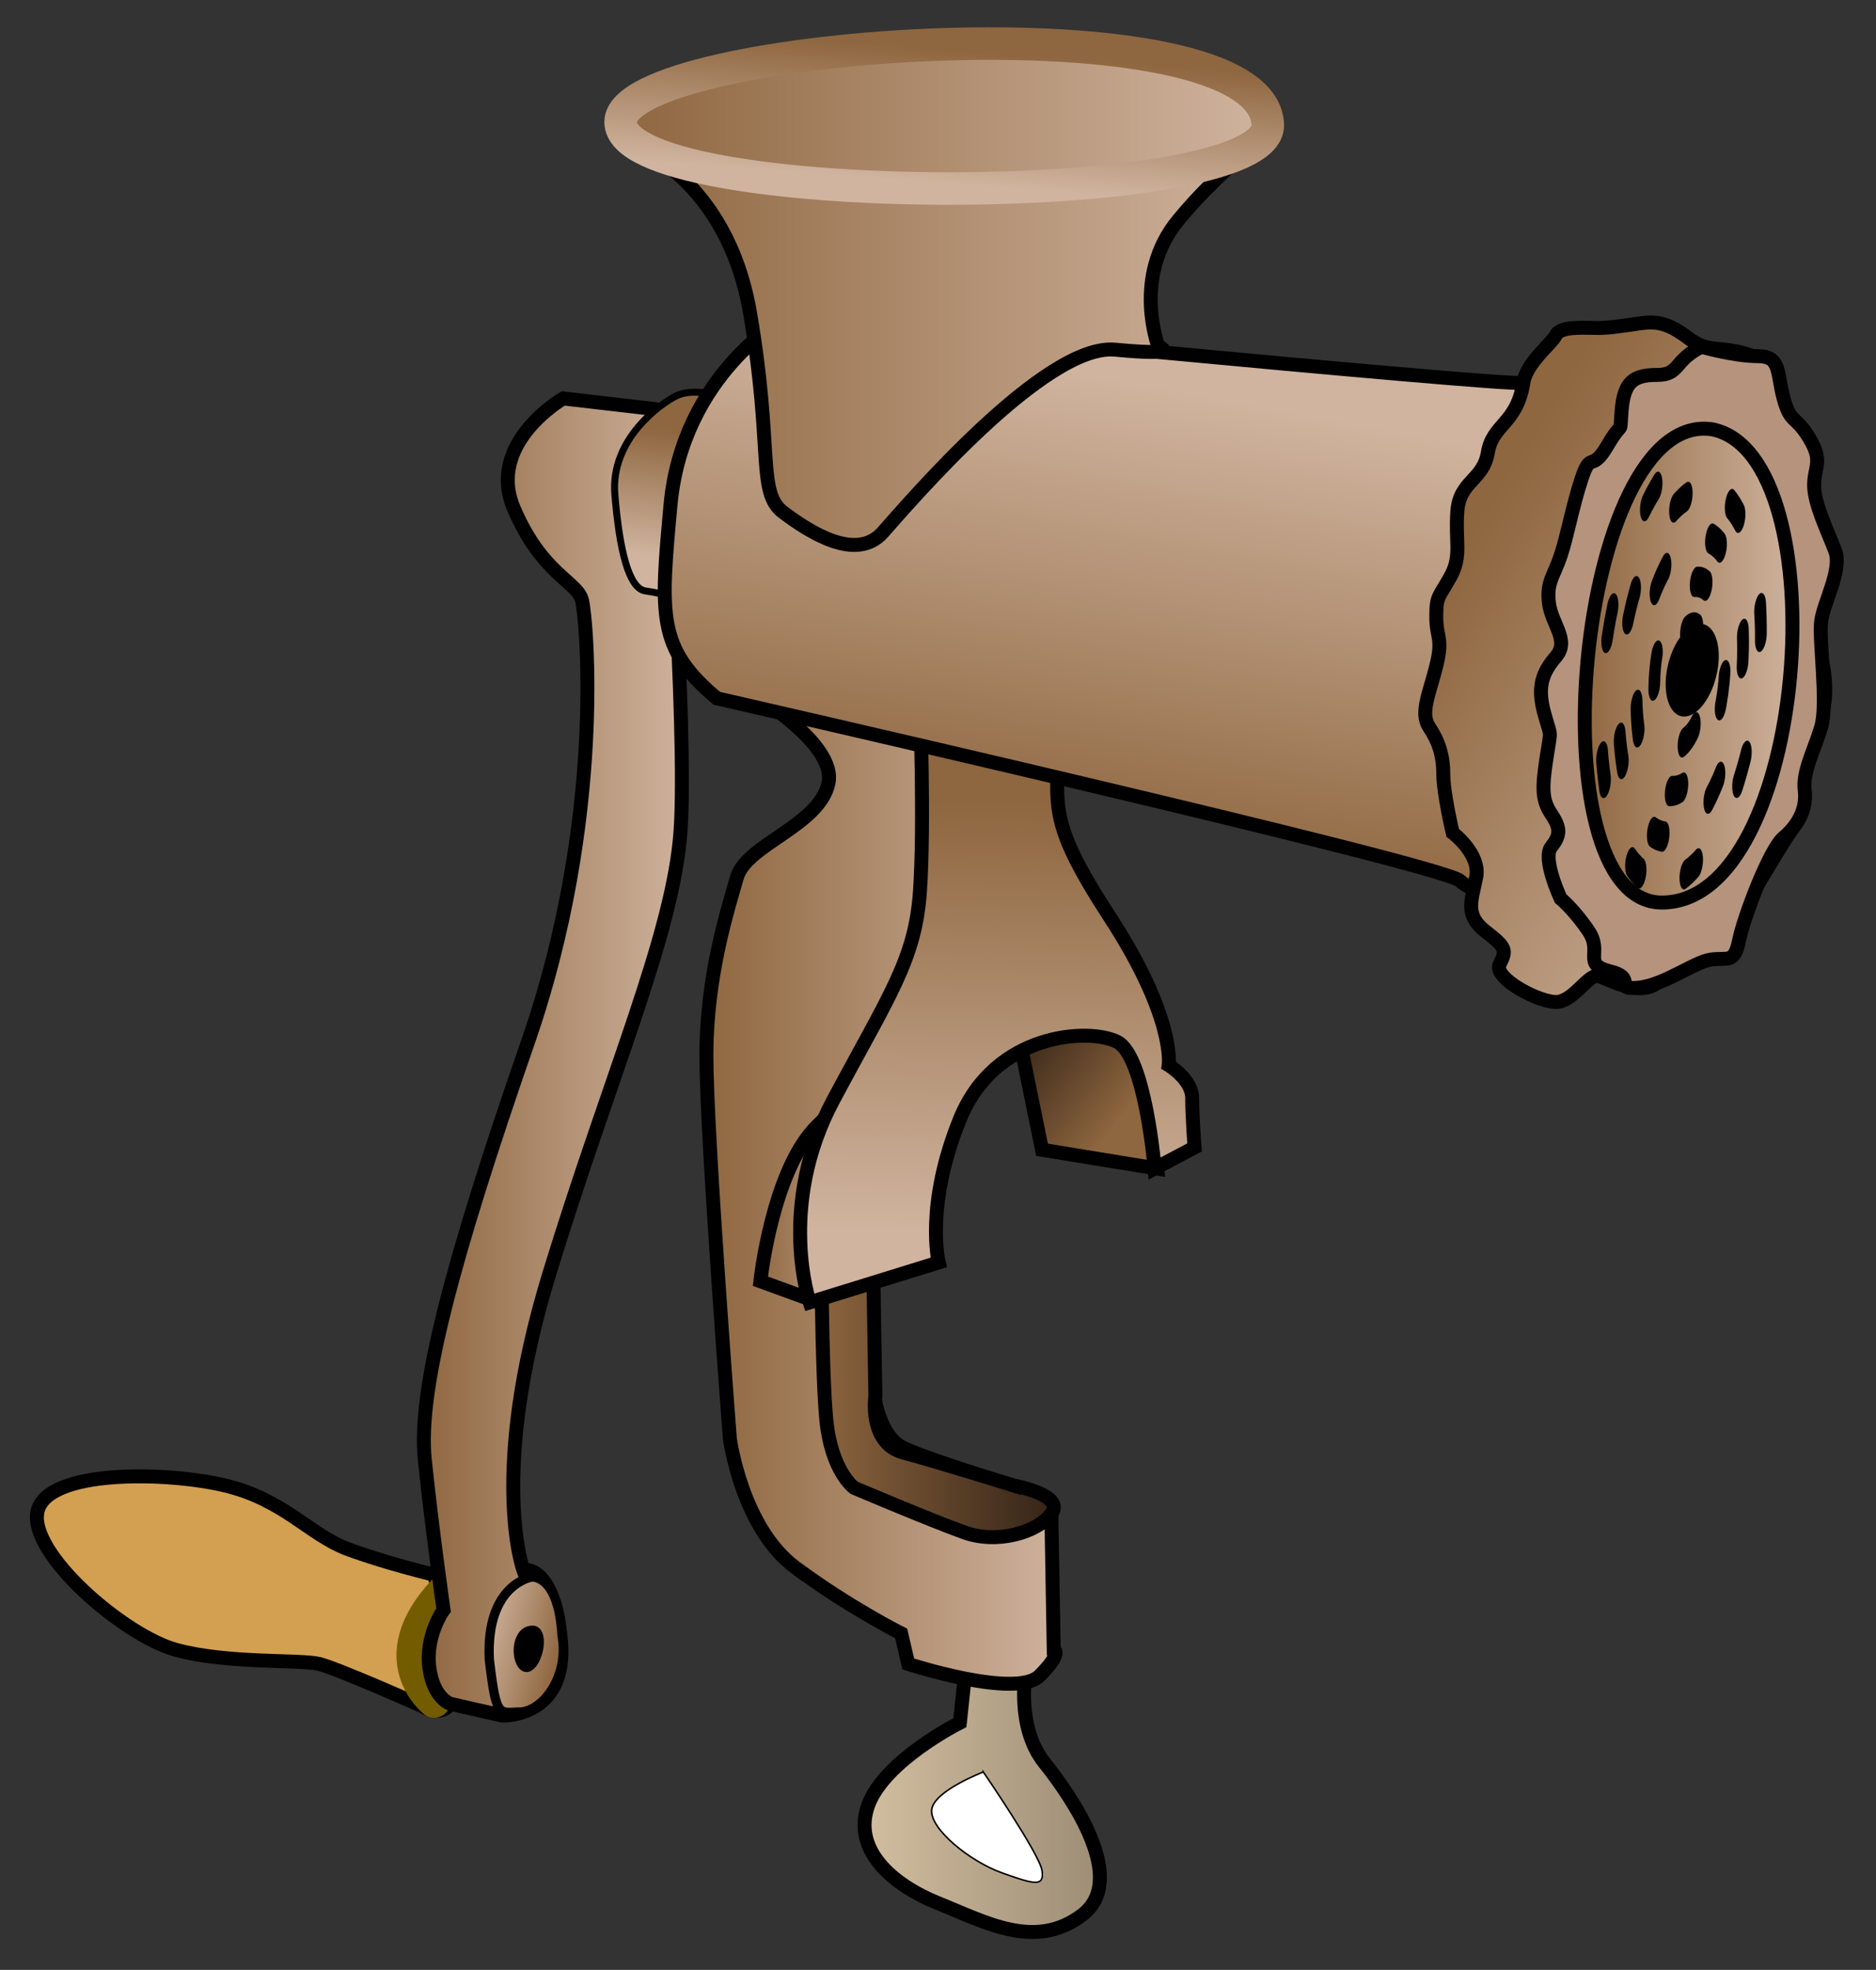 <?xml version="1.0" encoding="UTF-8"?>
<svg version="1.0" viewBox="0 0 403.75 423.75" xmlns="http://www.w3.org/2000/svg" xmlns:xlink="http://www.w3.org/1999/xlink">
<rect x="0" y="0" width="403.75" height="423.75" fill="#333333" stroke="none"/>
<defs>
<linearGradient id="b">
<stop stop-color="#8e663f" offset="0"/>
<stop stop-color="#322216" offset="1"/>
</linearGradient>
<linearGradient id="a">
<stop stop-color="#8e663f" offset="0"/>
<stop stop-color="#d0b49f" offset="1"/>
</linearGradient>
<linearGradient id="p" x1="224.11" x2="203.93" y1="518.83" y2="509.78" gradientTransform="matrix(.76 0 0 1.316 -50 -325.71)" gradientUnits="userSpaceOnUse" xlink:href="#a"/>
<linearGradient id="o" x1="128.12" x2="110.28" y1="695.56" y2="750.69" gradientTransform="matrix(2.067 0 0 .474 -50 -318.25)" gradientUnits="userSpaceOnUse" xlink:href="#a"/>
<linearGradient id="n" x1="160.12" x2="284.79" y1="442.74" y2="442.74" gradientTransform="matrix(1.136 0 0 .88 -50 -325.71)" gradientUnits="userSpaceOnUse" xlink:href="#a"/>
<linearGradient id="m" x1="577.81" x2="648.56" y1="316.14" y2="316.14" gradientTransform="matrix(.674 0 0 1.483 -50 -325.71)" gradientUnits="userSpaceOnUse" xlink:href="#a"/>
<linearGradient id="l" x1="483.3" x2="559.65" y1="330.5" y2="407.52" gradientTransform="matrix(.778 0 0 1.286 -50 -325.71)" gradientUnits="userSpaceOnUse" xlink:href="#a"/>
<linearGradient id="k" x1="214.17" x2="249.02" y1="635.11" y2="515.97" gradientTransform="matrix(1.255 0 0 .797 -50 -325.71)" gradientUnits="userSpaceOnUse" xlink:href="#a"/>
<linearGradient id="j" x1="348.06" x2="346.82" y1="404.32" y2="479.84" gradientTransform="matrix(.811 0 0 1.233 -50 -325.71)" gradientUnits="userSpaceOnUse" xlink:href="#a"/>
<linearGradient id="i" x1="252.56" x2="312" y1="557.1" y2="557.1" gradientTransform="matrix(.892 0 0 1.121 -50 -325.71)" gradientUnits="userSpaceOnUse" xlink:href="#b"/>
<linearGradient id="h" x1="285.76" x2="325.86" y1="430.49" y2="430.49" gradientTransform="matrix(.742 0 0 1.347 -50 -325.71)" gradientUnits="userSpaceOnUse" xlink:href="#a"/>
<linearGradient id="g" x1="334.44" x2="464.78" y1="348.21" y2="348.21" gradientTransform="matrix(.6 0 0 1.668 -50 -325.71)" gradientUnits="userSpaceOnUse" xlink:href="#a"/>
<linearGradient id="f" x1="298.13" x2="275.15" y1="553.62" y2="535" gradientTransform="matrix(.978 0 0 1.022 -50 -325.71)" gradientUnits="userSpaceOnUse" xlink:href="#b"/>
<linearGradient id="e" x1="282.88" x2="281.84" y1="288.45" y2="307.44" gradientTransform="matrix(.69 0 0 1.45 -50 -325.71)" gradientUnits="userSpaceOnUse" xlink:href="#a"/>
<linearGradient id="d" x1="309.03" x2="438.5" y1="250.07" y2="250.07" gradientTransform="matrix(.452 0 0 2.212 -50 -325.71)" gradientUnits="userSpaceOnUse" xlink:href="#a"/>
<linearGradient id="c" x1="252.51" x2="310.27" y1="661.16" y2="661.16" gradientTransform="matrix(.929 0 0 1.077 -50 -325.71)" gradientUnits="userSpaceOnUse">
<stop stop-color="#d4bfa0" offset="0"/>
<stop stop-color="#9b8c75" offset="1"/>
</linearGradient>
</defs>
<path d="m220.72 359.96s-2.02 11.62 4.04 19.2c6.06 7.57 18.18 25.25 8.08 32.83-10.1 7.57-20.71 1.51-30.81-2.53s-18.68-11.62-15.15-21.21c3.54-9.6 19.7-17.68 19.7-17.68l1.51-14.14 12.63 3.53z" fill="url(#c)" fill-rule="evenodd" stroke="#000" stroke-width="3"/>
<path d="m93.442 338.75s-10.607-2.53-18.688-5.56-13.637-10.6-26.264-13.63-38.386-3.54-40.406 5.55c-2.021 9.09 18.688 26.77 29.799 29.8 11.112 3.03 26.769 2.02 30.81 3.03s22.223 9.09 22.223 9.09 4.546 3.03 6.566-1.51c2.021-4.55-4.04-26.77-4.04-26.77z" fill="#d39f51" fill-rule="evenodd" stroke="#000" stroke-width="3"/>
<path d="m95.462 342.28c-13.637 14.65-2.02 23.74-2.02 23.74" fill="#d4a45e" fill-rule="evenodd" stroke="#735c00" stroke-linecap="round" stroke-width="7"/>
<path d="m142.94 88.231-21.72-2.525s-16.67 9.597-10.61 23.734c6.07 14.15 13.64 15.66 14.65 19.7s5.05 46.97-11.62 94.96c-16.663 47.98-23.734 75.25-22.219 89.9 1.516 14.65 4.041 32.33 4.041 32.33s-4.041 5.55-3.03 12.62c0.931 6.52 4.545 7.58 4.545 7.58l11.113 2.52s14.14 0.51 12.63-16.16c-1.52-16.67-8.09-15.15-8.09-15.15s-7.57-20.71 5.56-63.64 26.77-73.24 28.28-95.46c1.52-22.22-3.53-90.409-3.53-90.409z" fill="url(#d)" fill-rule="evenodd" stroke="#000" stroke-width="3"/>
<path d="m152.54 84.696s-4.05-1.01-7.08 0.505-14.14 9.091-13.13 21.209c1.01 12.13 3.03 20.21 6.57 20.71 3.53 0.51 7.07 1.52 7.07 1.52l6.57-43.944z" fill="url(#e)" fill-rule="evenodd" stroke="#000" stroke-width="1.5"/>
<path d="m249.01 251.37-24.75-4.04-5.56-27.27 25.76-0.51 4.55 31.82z" fill="url(#f)" fill-rule="evenodd" stroke="#000" stroke-width="3"/>
<path d="m159.61 147.83s20.7 11.62 18.68 20.71-17.67 13.13-19.69 20.2-6.57 21.21-6.57 38.39c0 17.17 5.05 82.32 5.05 82.32s2.53 19.2 14.14 27.78c11.62 8.59 22.73 14.15 22.73 14.15l1.52 6.56s23.23 7.58 28.28 2.53 3.03-5.56 3.03-5.56l-0.5-28.79s1.01-1.51-3.03-4.04c-4.04-2.52-21.81-7.38-28.79-10.6-6.57-3.04-7.58-16.12-7.58-27.28 0-12.12 13.13-73.74 13.13-73.74l11.11-57.58-51.51-5.05z" fill="url(#g)" fill-rule="evenodd" stroke="#000" stroke-width="3"/>
<path d="m174.76 279.66-11.11-4.05s2.52-23.73 12.12-33.33 14.65-13.64 14.65-13.64l-15.66 51.02z" fill="url(#h)" fill-rule="evenodd" stroke="#000" stroke-width="3"/>
<path d="m218.2 319.56s11.11 2.02 8.08 6.06-11.62 6.56-18.69 4.04c-7.07-2.53-23.74-9.6-23.74-9.6s-5.05-3.53-6.06-15.15-1.01-37.88-1.01-37.88l11.11 3.03 0.51 30.3s-1.52 10.11 6.06 12.13c7.57 2.02 23.74 7.07 23.74 7.07z" fill="url(#i)" fill-rule="evenodd" stroke="#000" stroke-width="3"/>
<path d="m227.79 157.43c0 16.16-3.03 18.18 11.11 39.9 14.15 21.72 12.63 31.82 12.63 31.82s5.05 3.03 5.05 7.07 0.51 10.61 0.51 10.61l-8.59 4.54s-2.02-24.24-8.08-27.27-26.27-2.02-33.84 16.66c-7.58 18.69-4.55 30.81-4.55 30.81l-27.78 8.59s-7.07-20.71 5.05-43.44c12.13-22.72 17.68-30.3 18.69-44.95s0-40.91 0-40.91l29.8 6.57z" fill="url(#j)" fill-rule="evenodd" stroke="#000" stroke-width="3"/>
<path d="m154.29 150.22s156.42 35.71 160 39.29c3.57 3.57 15 3.57 15 3.57l10.71-116.43c0-2e-3 -7.14 4.998-12.14 5.712s-158.57-14.286-158.57-14.286-22.45 12.222-25 40.714c-2.15 23.57-2.86 30.72 10 41.43z" fill="url(#k)" fill-rule="evenodd" stroke="#000" stroke-width="3"/>
<path d="m327.8 82.676c-1.52 8.586-6.57 8.586-7.58 14.647-1.01 6.057-6.06 6.057-6.57 12.627-0.5 6.57 1.02 9.6-1.51 14.14-2.53 4.55-3.03 4.04-3.03 8.59 0 4.54 1.51 4.54 0 10.6-1.52 6.07-3.54 10.11-1.52 13.14s3.03 6.06 3.03 10.1 2.02 12.63 2.02 12.63 6.07 4.54 5.06 9.59-2.53 8.08 2.02 11.62c4.54 3.53 4.54 4.04 3.03 7.07-1.52 3.03 9.09 8.59 12.62 8.08 3.54-0.5 6.57-6.06 8.59-5.56 2.02 0.51 8.59 4.55 12.63 1.52s8.58-4.55 8.58-4.55 6.57-1.01 7.07-4.54c0.51-3.54 10.11-18.69 11.62-21.21 1.52-2.53 4.04-5.06 4.04-10.11s-0.5-10.6 2.53-14.14c3.03-3.53 2.52-10.1 2.02-13.13-0.51-3.03-2.02-6.57-1.01-12.12 1.01-5.56 3.53-11.11 2.02-14.65-1.52-3.53-5.05-8.08-4.04-11.11s1.51-3.03-1.01-8.587c-2.53-5.556-7.07-12.627-8.59-16.163-1.52-3.535-1.01-4.545-6.06-5.555-5.05-1.011-6.57 0-10.61-3.031-4.04-3.03-6.56-3.535-10.1-3.03-3.53 0.505-6.57 1.01-9.09 1.01-2.53 0-8.08-0.505-9.09 1.515s-6.57 6.061-7.07 10.607z" fill="url(#l)" fill-rule="evenodd" stroke="#000" stroke-width="3"/>
<path d="m366.18 74.594c-6.06 3.031-4.54 6.061-9.59 6.061s-7.07 1.516-7.58 7.576c-0.5 6.061 0.51 1.516-3.03 7.577-3.54 6.062-3.54 1.01-5.56 7.072-2.02 6.06-3.03 12.12-4.54 16.67-1.52 4.54-3.03 5.55-2.53 10.1 0.51 4.54 4.55 8.08 1.52 11.61-3.03 3.54-4.04 6.57-2.53 12.13 1.52 5.55 1.52 3.03 0.51 9.59-1.01 6.57-1.01 9.09 1.01 12.12 2.02 3.04 2.02 4.55 0 7.08-2.02 2.52 2.02 11.11 2.02 11.11s3.03 2.52 6.06 7.07c3.03 4.54-1.52 7.07 4.54 8.58 6.07 1.52 0.51 4.05 6.07 3.54 5.55-0.5 12.12-5.56 15.65-6.06 3.54-0.51 5.05 1.01 6.06-4.04s6.57-19.7 9.6-22.22c3.03-2.53 5.05-6.07 4.55-10.11-0.51-4.04 2.02-8.58 3.53-13.63 1.52-5.05-0.5-18.69 0-22.73 0.51-4.04 4.55-11.11 3.03-15.15-1.51-4.04-4.54-10.11-4.54-14.15s2.02-5.047-1.01-10.098c-3.03-5.05-4.04-3.03-5.56-8.586-1.51-5.556-0.5-9.091-5.56-9.091-5.05 0-12.12-2.021-12.12-2.021z" fill="#b6937d" fill-rule="evenodd" stroke="#000" stroke-width="3"/>
<path d="m368.57 92.362c-29.28-4.643-38.57 101.43-11.07 101.79 31.79 0.35 38.57-96.074 11.07-101.79z" fill="url(#m)" fill-rule="evenodd" stroke="#000" stroke-width="3"/>
<path d="m369.38 145.42c-1.32 5.47-4.72 9.34-7.59 8.64-2.86-0.69-4.1-5.69-2.78-11.16 1.33-5.46 4.73-9.33 7.59-8.63 2.87 0.69 4.11 5.69 2.78 11.15z"/>
<path transform="matrix(.37 .042 -.112 .994 263.28 -339.46)" d="m411.07 470.22c-0.27-1.47 1.85-1.09 2.44-0.45 1.62 1.73 0.24 4.38-1.54 5.33-3.18 1.71-6.95-0.43-8.23-3.53-1.87-4.55 1.11-9.55 5.53-11.12 5.9-2.09 12.18 1.77 14.01 7.52 2.31 7.23-2.43 14.81-9.51 16.9-8.57 2.54-17.44-3.09-19.8-11.5-2.77-9.9 3.76-20.08 13.5-22.69 11.24-3.01 22.72 4.42 25.58 15.49 3.25 12.57-5.08 25.36-17.48 28.47-13.9 3.49-28.01-5.75-31.37-19.47-3.73-15.23 6.42-30.65 21.47-34.26 16.56-3.97 33.3 7.07 37.15 23.46 4.22 17.89-7.73 35.94-25.44 40.04-19.23 4.46-38.59-8.39-42.95-27.44-4.7-20.56 9.06-41.23 29.44-45.83 21.89-4.94 43.88 9.72 48.72 31.42 5.19 23.23-10.38 46.53-33.41 51.62-24.56 5.43-49.18-11.04-54.52-35.4-5.67-25.89 11.71-51.82 37.41-57.41" fill="none" stroke="#000" stroke-dasharray="6.554 26.218" stroke-linecap="round" stroke-width="6.554"/>
<path d="m135.71 30.934s20.72 7.142 25.72 36.428 1.43 38.568 7.14 42.858c5.72 4.29 15.72 10.71 21.43 4.29 5.71-6.43 35-40.719 50-39.291 15 1.429 9.29-0.714 9.29-0.714s-5.72-15 4.28-27.143 18.57-16.428 18.57-21.428 1.43-17.858-73.57-15c-75 2.857-66.43 17.142-62.86 20z" fill="url(#n)" fill-rule="evenodd" stroke="#000" stroke-width="3"/>
<path d="m133.57 26.255c0.07 18.907 139.29 18.984 139.29 0.686-0.72-27.991-139.29-18.18-139.29-0.686z" fill="none" stroke="url(#o)" stroke-width="7"/>
<path d="m114.4 339.25s-9.85 1.52-9.09 17.68c1.52 13.13 2.1 11.36 6.82 11.35 5.3-0.51 10.35-8.32 8.84-16.4-0.76-13.38-6.57-12.63-6.57-12.63z" fill="url(#p)" fill-rule="evenodd" stroke="#000" stroke-width="2"/>
<path d="m114.95 349.71c-5.53-0.38-5.45 9.29-1.94 9.95 3.5 0.66 6.03-9.22 1.94-9.95z" fill-rule="evenodd"/>
<path d="m211.63 381.18s-10.61 4.04-11.11 8.08c-0.51 4.04 8.08 11.11 15.15 13.63 7.07 2.53 9.09 3.03 8.59-0.5-0.51-3.54-12.63-21.21-12.63-21.21z" fill="#fff" fill-rule="evenodd" stroke="#000" stroke-width=".25pt"/>
</svg>
